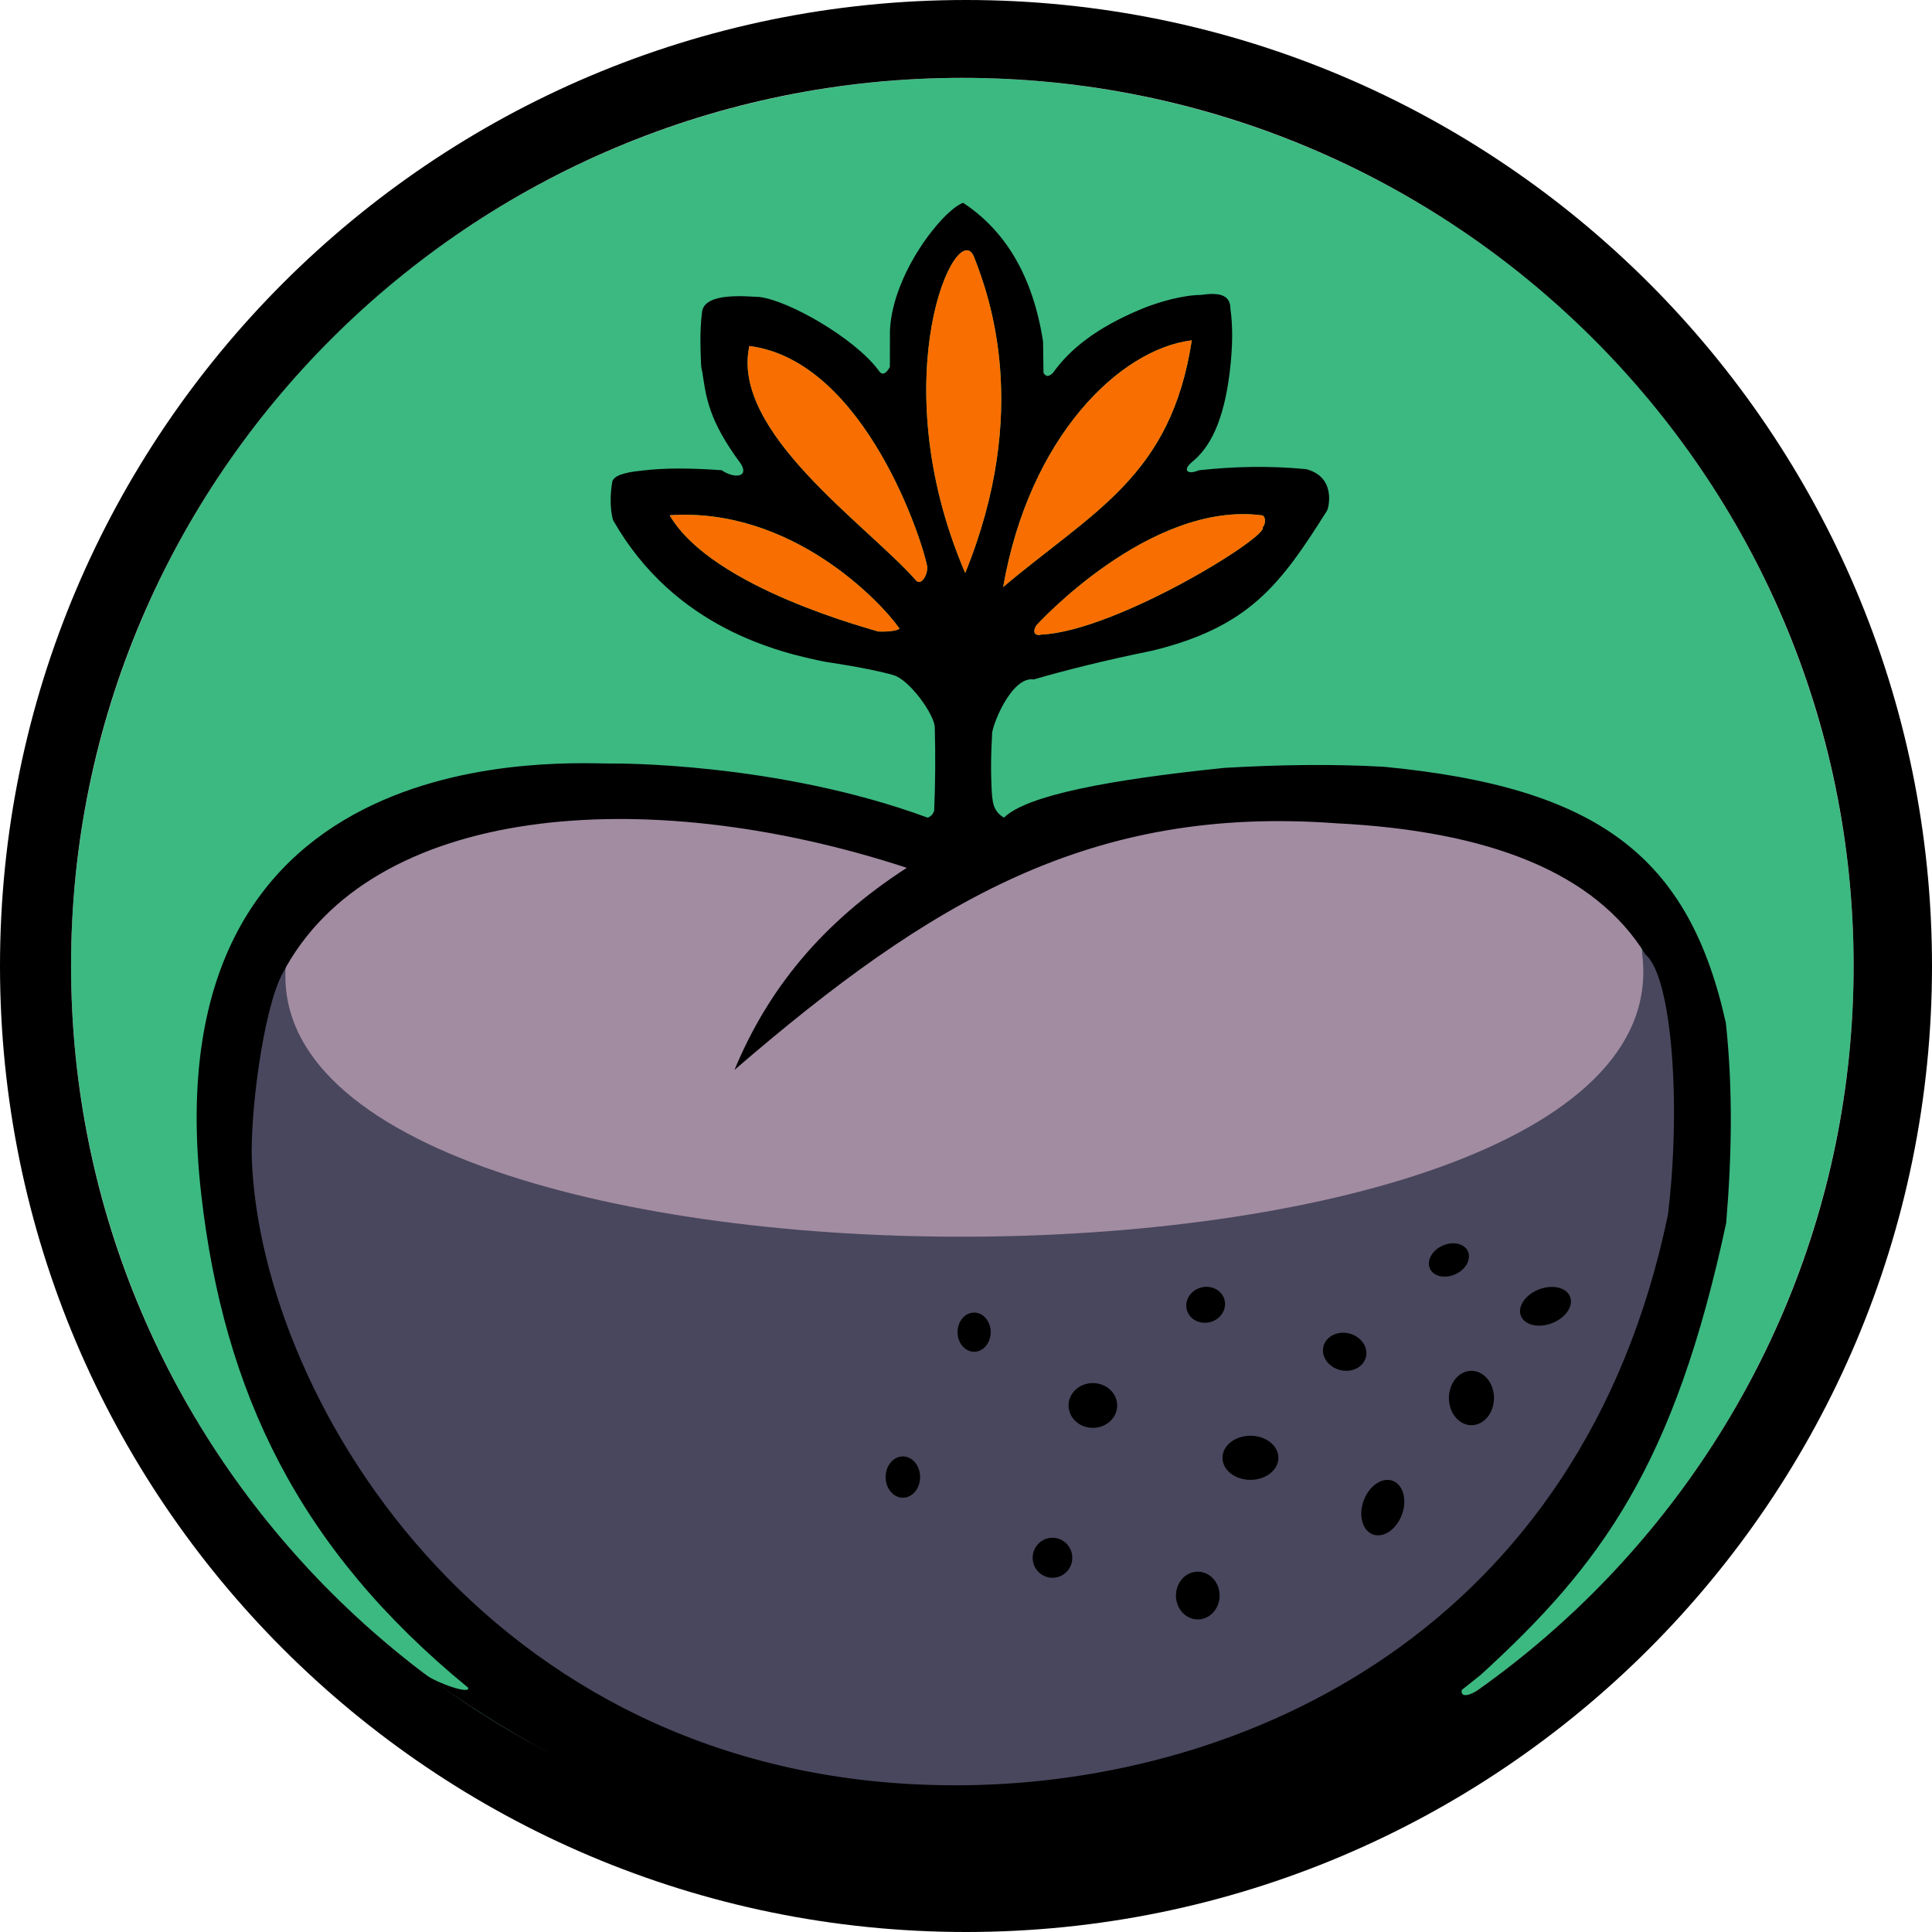 <?xml version="1.0" encoding="UTF-8" standalone="no"?><!DOCTYPE svg PUBLIC "-//W3C//DTD SVG 1.1//EN" "http://www.w3.org/Graphics/SVG/1.1/DTD/svg11.dtd"><svg width="100%" height="100%" viewBox="0 0 150 150" version="1.1" xmlns="http://www.w3.org/2000/svg" xmlns:xlink="http://www.w3.org/1999/xlink" xml:space="preserve" xmlns:serif="http://www.serif.com/" style="fill-rule:evenodd;clip-rule:evenodd;stroke-linejoin:round;stroke-miterlimit:2;"><ellipse id="Circle" cx="74.716" cy="74.984" rx="69.199" ry="68.939" style="fill:rgb(59,185,129);"/><path id="LithOps-Bottom" serif:id="LithOps Bottom" d="M127.505,73.613C128.691,74.683 129.892,78.058 130.486,83.925C130.692,117.325 105.213,138.661 74.938,139.092C31.939,139.704 10.197,94.225 22.186,75C24.697,88.318 36.095,91.336 61.141,94.104C80.829,94.73 98.824,93.48 114,89.107C120.943,86.33 126.509,84.391 127.505,73.613" style="fill:rgb(73,71,93);"/><path id="LithOps-Top" serif:id="LithOps Top" d="M22.186,75C28.087,63.211 44.863,59.549 71.511,67.247C65.405,71.189 60.284,75.677 57.736,82.274C81.641,54.836 125.279,60.632 127.431,73.613C132.319,103.089 20.087,103.411 22.186,75Z" style="fill:rgb(162,140,162);"/><path id="Circle1" serif:id="Circle" d="M75,0C116.394,0 150,33.606 150,75C150,116.394 116.394,150 75,150C33.606,150 0,116.394 0,75C0,33.606 33.606,0 75,0ZM74.716,6.045C36.524,6.045 5.517,36.936 5.517,74.984C5.517,113.032 36.524,143.923 74.716,143.923C112.907,143.923 143.914,113.032 143.914,74.984C143.914,36.936 112.907,6.045 74.716,6.045Z"/><path id="Lithops-Outline" serif:id="Lithops Outline" d="M32.757,129.87C34.179,130.825 36.576,131.558 36.342,131.027C23.133,120.218 17.401,108.068 15.635,92.828C11.435,56.585 44.636,59.35 47.624,59.281C47.624,59.281 60.268,59.152 72.025,63.482C72.31,63.379 72.442,63.183 72.528,62.957C72.62,60.792 72.636,58.628 72.575,56.464C72.547,55.481 70.622,52.773 69.354,52.411C67.426,51.861 64.118,51.39 64.118,51.39C60.573,50.684 52.391,48.805 47.603,40.391C47.603,40.391 47.229,39.335 47.526,37.458C47.587,36.95 48.43,36.681 49.73,36.551C51.597,36.315 53.584,36.337 56.03,36.507C56.944,37.151 58.187,37.098 57.521,36.008C54.971,32.589 54.817,30.758 54.528,28.891C54.528,28.891 54.437,28.625 54.426,28.2C54.409,27.55 54.295,25.861 54.509,24.21C54.707,22.678 57.902,23.01 59.001,23.062C61.272,23.363 66.307,26.222 68.202,28.739C68.465,29.172 68.762,29.073 69.089,28.497L69.096,25.624C69.319,21.189 73.198,16.332 74.771,15.745C78.092,17.927 80.198,21.477 80.983,26.511L81.016,28.949C81.231,29.318 81.489,29.216 81.764,28.932C83.046,27.147 85.075,25.464 88.624,23.99C89.882,23.467 91.803,22.908 93.27,22.896C94.546,22.708 95.53,22.824 95.528,23.971C95.712,25.229 95.728,26.821 95.468,28.956C94.987,32.789 93.914,34.758 92.565,35.857C91.781,36.496 92.177,36.9 93.088,36.511C95.835,36.209 98.605,36.153 101.408,36.426C103.778,37.031 103.144,39.465 103.036,39.637C99.424,45.371 97.011,48.682 89.442,50.523C85.83,51.254 82.704,52.04 80.266,52.751C78.491,52.475 76.935,56.521 77.024,57.069C76.928,58.658 76.916,60.228 77.022,61.77C77.082,62.071 77.027,62.964 77.951,63.479C79.703,61.759 86.052,60.541 95.087,59.616C99.203,59.38 103.319,59.301 107.435,59.532C124.163,61.133 131.143,66.548 133.995,79.424C134.552,84.606 134.457,89.787 134.017,94.968C130.004,113.707 124.381,121.452 114.954,130.044L113.487,131.213C113.407,131.69 113.827,131.789 114.758,131.22C89.073,150.19 58.991,148.934 32.757,129.87ZM80.807,49.272C86.674,49.025 98.707,41.533 98.024,40.928C98.218,40.837 98.331,40.148 98.015,40.016C89.269,38.844 80.463,48.552 80.463,48.552C79.986,49.371 80.732,49.337 80.807,49.272ZM57.026,83.066C59.62,76.811 63.824,71.625 70.405,67.378C50.021,60.703 28.789,62.484 21.925,75.596C20.399,78.511 19.415,86.565 19.553,90.053C20.303,108.934 38.476,139.072 75,138.605C96.598,138.329 122.796,126.652 129.5,94.305C130.545,85.676 129.79,75.794 127.758,74.114C123.837,67.735 115.599,64.522 103.797,63.923C84.74,62.508 72.289,69.902 57.026,83.066ZM75.632,101.907C76.342,101.907 76.918,102.589 76.918,103.429C76.918,104.269 76.342,104.951 75.632,104.951C74.922,104.951 74.345,104.269 74.345,103.429C74.345,102.589 74.922,101.907 75.632,101.907ZM70.098,113.075C70.837,113.075 71.437,113.794 71.437,114.679C71.437,115.564 70.837,116.283 70.098,116.283C69.359,116.283 68.759,115.564 68.759,114.679C68.759,113.794 69.359,113.075 70.098,113.075ZM84.849,107.381C85.891,107.381 86.738,108.161 86.738,109.121C86.738,110.08 85.891,110.86 84.849,110.86C83.807,110.86 82.961,110.08 82.961,109.121C82.961,108.161 83.807,107.381 84.849,107.381ZM81.714,119.391C82.563,119.391 83.253,120.087 83.253,120.945C83.253,121.804 82.563,122.5 81.714,122.5C80.865,122.5 80.175,121.804 80.175,120.945C80.175,120.087 80.865,119.391 81.714,119.391ZM92.995,122.025C93.931,122.025 94.691,122.856 94.691,123.879C94.691,124.902 93.931,125.732 92.995,125.732C92.059,125.732 91.299,124.902 91.299,123.879C91.299,122.856 92.059,122.025 92.995,122.025ZM97.083,111.47C98.281,111.47 99.254,112.238 99.254,113.183C99.254,114.129 98.281,114.897 97.083,114.897C95.885,114.897 94.912,114.129 94.912,113.183C94.912,112.238 95.885,111.47 97.083,111.47ZM93.258,99.96C94.067,99.75 94.88,100.182 95.073,100.924C95.266,101.665 94.766,102.438 93.957,102.648C93.148,102.859 92.335,102.427 92.142,101.685C91.949,100.944 92.449,100.171 93.258,99.96ZM104.761,103.533C105.67,103.764 106.247,104.586 106.049,105.369C105.85,106.152 104.951,106.6 104.041,106.369C103.132,106.138 102.554,105.316 102.753,104.533C102.951,103.75 103.851,103.302 104.761,103.533ZM114.243,106.43C115.208,106.43 115.992,107.376 115.992,108.542C115.992,109.707 115.208,110.653 114.243,110.653C113.277,110.653 112.493,109.707 112.493,108.542C112.493,107.376 113.277,106.43 114.243,106.43ZM108.129,114.969C108.948,115.271 109.268,116.45 108.843,117.599C108.419,118.748 107.409,119.436 106.59,119.134C105.772,118.831 105.452,117.652 105.876,116.503C106.301,115.354 107.31,114.666 108.129,114.969ZM111.986,96.717C112.799,96.345 113.686,96.539 113.965,97.149C114.245,97.76 113.812,98.558 113,98.93C112.187,99.302 111.3,99.108 111.021,98.498C110.741,97.887 111.174,97.089 111.986,96.717ZM119.487,100.108C120.541,99.702 121.624,99.96 121.903,100.684C122.181,101.407 121.551,102.325 120.496,102.731C119.441,103.137 118.359,102.879 118.08,102.155C117.801,101.431 118.432,100.514 119.487,100.108ZM77.885,45.577C84.972,39.614 90.913,36.965 92.531,26.422C86.937,27.106 79.919,33.908 77.885,45.577ZM74.938,44.49C80.08,31.856 76.786,22.926 75.628,19.961C74.343,16.671 68.378,29.197 74.938,44.49ZM51.993,40.005C55.287,45.681 67.783,48.867 68.18,49.03C69.105,49.064 69.701,48.945 69.839,48.803C68.374,46.713 61.451,39.369 51.993,40.005ZM58.18,26.863C56.72,33.527 67.224,40.671 71.093,45.032C71.433,45.488 71.968,44.84 71.999,44.064C71.765,42.395 67.235,28.023 58.18,26.863Z"/><path id="Flower" d="M80.807,49.272C86.674,49.025 98.707,41.533 98.024,40.928C98.218,40.837 98.331,40.148 98.015,40.016C89.269,38.844 80.463,48.552 80.463,48.552C79.986,49.371 80.732,49.337 80.807,49.272ZM77.885,45.577C84.972,39.614 90.913,36.965 92.531,26.422C86.937,27.106 79.919,33.908 77.885,45.577ZM74.938,44.49C80.08,31.856 76.786,22.926 75.628,19.961C74.343,16.671 68.378,29.197 74.938,44.49ZM51.993,40.005C55.287,45.681 67.783,48.867 68.18,49.03C69.105,49.064 69.701,48.945 69.839,48.803C68.374,46.713 61.451,39.369 51.993,40.005ZM58.18,26.863C56.72,33.527 67.224,40.671 71.093,45.032C71.433,45.488 71.968,44.84 71.999,44.064C71.765,42.395 67.235,28.023 58.18,26.863Z" style="fill:rgb(249,110,1);"/></svg>